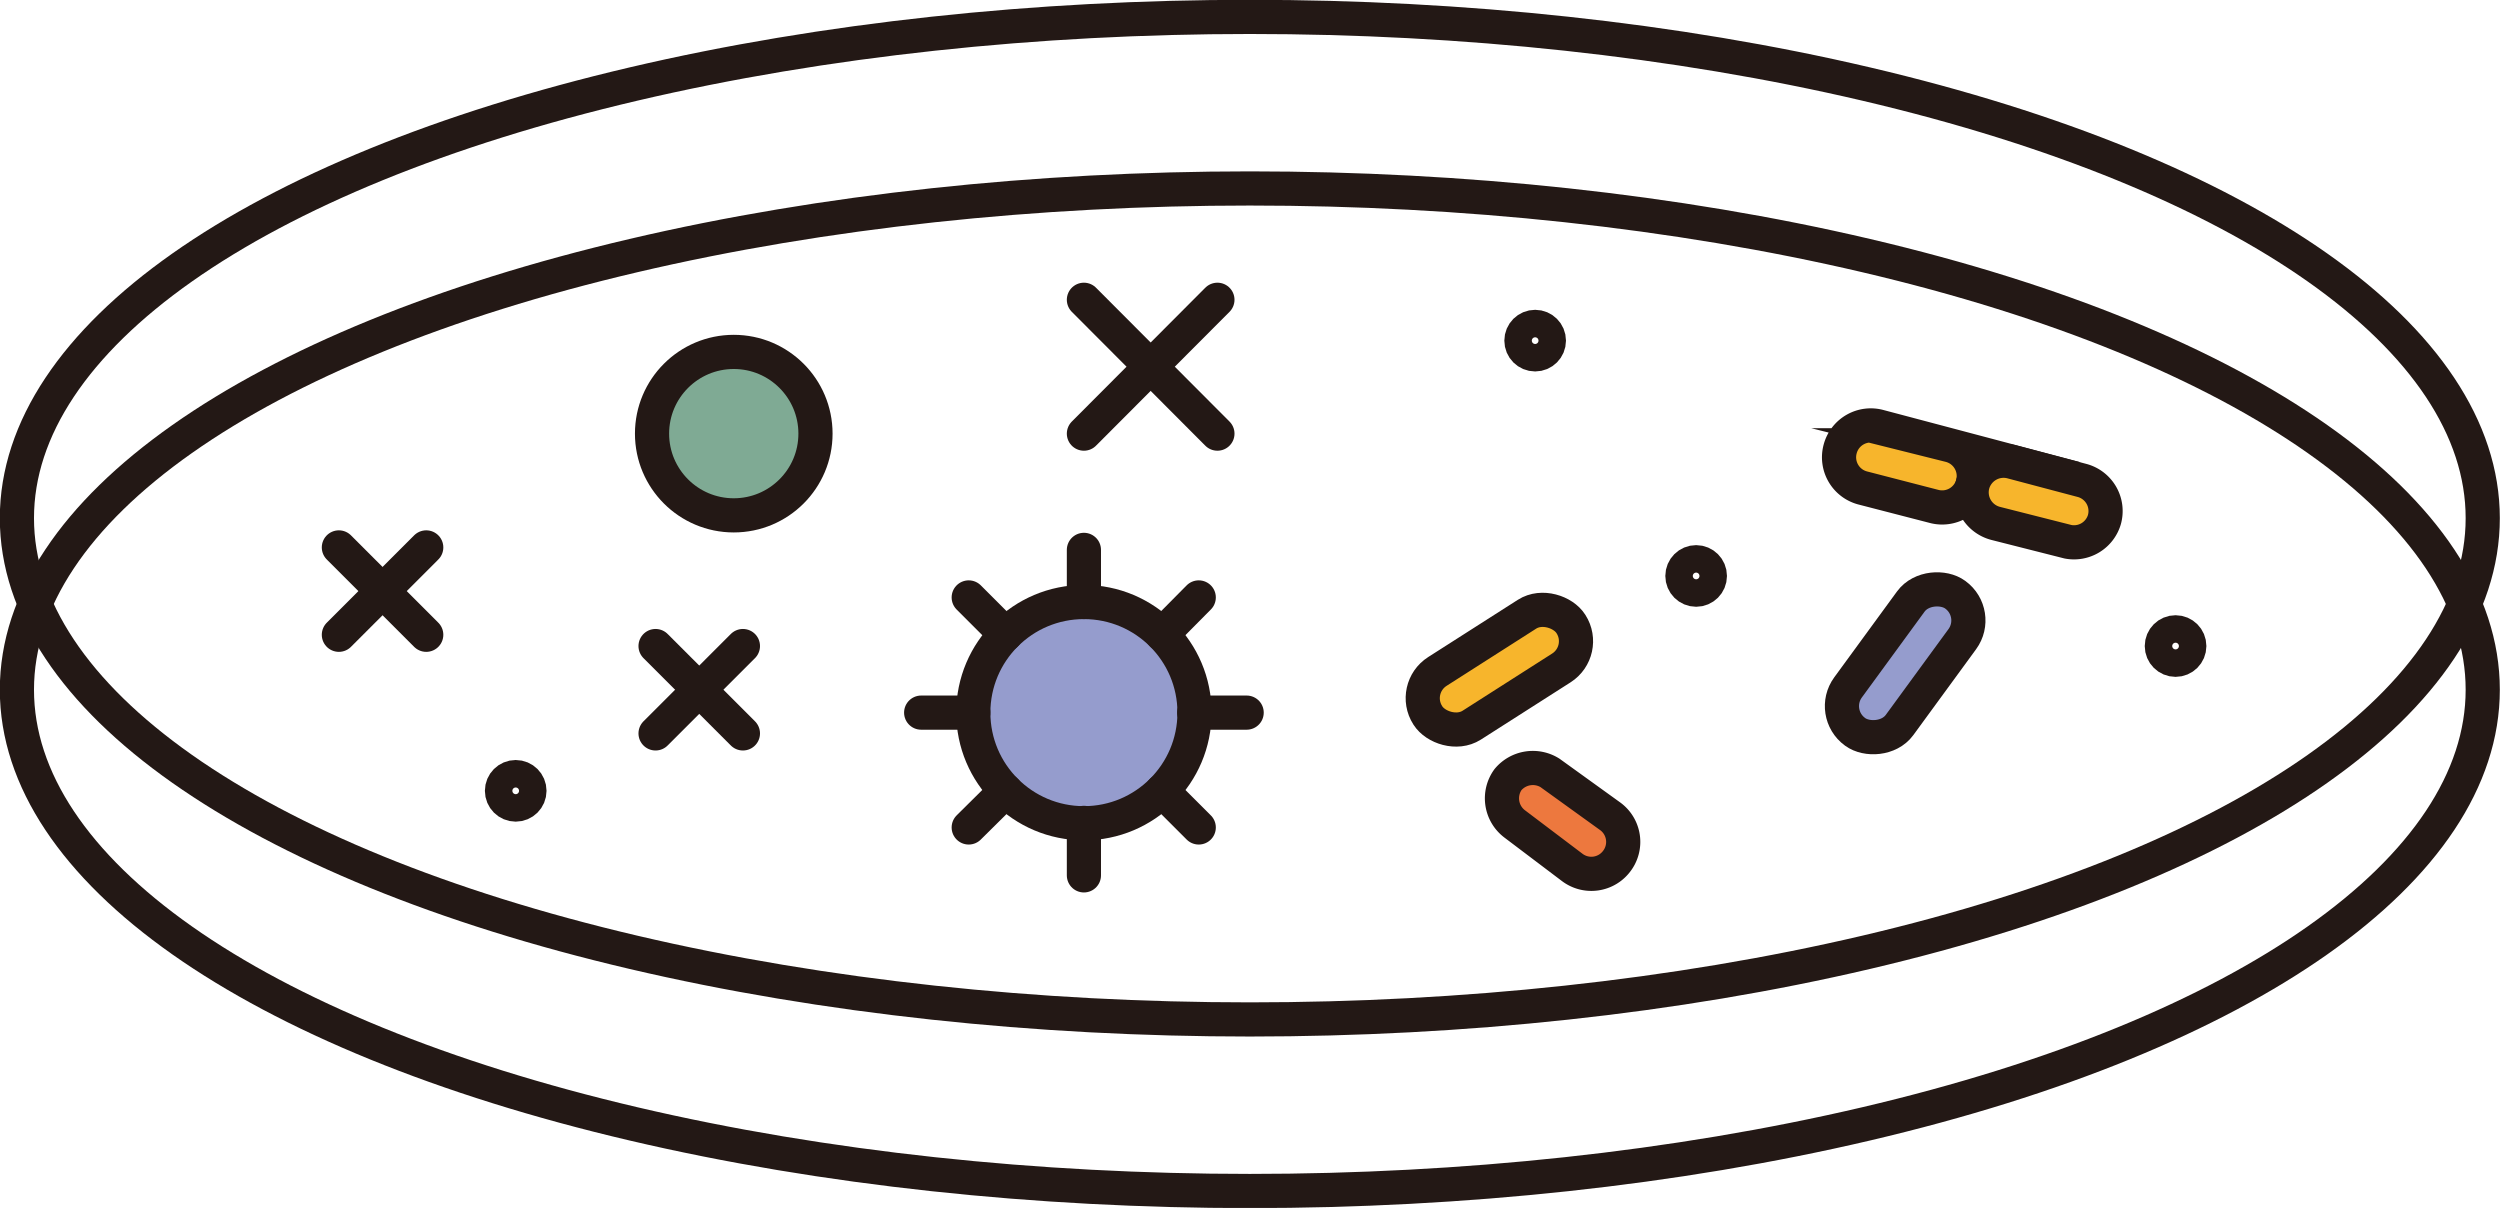 <svg xmlns="http://www.w3.org/2000/svg" viewBox="0 0 70.97 34.29"><defs><style>.cls-1,.cls-3,.cls-4{fill:none;}.cls-1,.cls-2,.cls-3,.cls-4,.cls-5,.cls-6,.cls-7,.cls-8{stroke:#231815;stroke-width:0.97px;}.cls-1,.cls-4,.cls-5{stroke-linecap:round;}.cls-1,.cls-2,.cls-3,.cls-6,.cls-7,.cls-8{stroke-miterlimit:10;}.cls-2{fill:#7faa94;}.cls-4,.cls-5{stroke-linejoin:round;}.cls-5,.cls-6{fill:#959ccd;}.cls-7{fill:#f7b52c;}.cls-8{fill:#ed783e;}</style></defs><g id="Layer_2" data-name="Layer 2"><g id="レイヤー_1" data-name="レイヤー 1"><ellipse class="cls-1" cx="35.48" cy="14.71" rx="35" ry="14.23"/><circle class="cls-2" cx="20.83" cy="12.31" r="2.32"/><circle class="cls-3" cx="43.58" cy="9.67" r="0.39"/><circle class="cls-3" cx="14.64" cy="22.45" r="0.39"/><circle class="cls-3" cx="61.76" cy="18.34" r="0.39"/><circle class="cls-3" cx="48.15" cy="16.35" r="0.39"/><ellipse class="cls-4" cx="35.48" cy="19.58" rx="35" ry="14.23"/><circle class="cls-5" cx="30.77" cy="20.23" r="3.14"/><line class="cls-4" x1="30.77" y1="17.09" x2="30.77" y2="15.61"/><line class="cls-4" x1="32.99" y1="18.01" x2="34.03" y2="16.96"/><line class="cls-4" x1="33.9" y1="20.23" x2="35.39" y2="20.23"/><line class="cls-4" x1="32.99" y1="22.45" x2="34.03" y2="23.49"/><line class="cls-4" x1="30.77" y1="23.36" x2="30.77" y2="24.85"/><line class="cls-4" x1="28.55" y1="22.45" x2="27.5" y2="23.49"/><line class="cls-4" x1="27.63" y1="20.23" x2="26.15" y2="20.23"/><line class="cls-4" x1="28.55" y1="18.01" x2="27.5" y2="16.96"/><line class="cls-1" x1="18.61" y1="18.34" x2="21.09" y2="20.82"/><line class="cls-1" x1="21.09" y1="18.34" x2="18.61" y2="20.82"/><line class="cls-1" x1="9.62" y1="15.54" x2="12.1" y2="18.02"/><line class="cls-1" x1="12.1" y1="15.54" x2="9.62" y2="18.02"/><line class="cls-1" x1="30.77" y1="8.51" x2="34.56" y2="12.31"/><line class="cls-1" x1="34.56" y1="8.51" x2="30.77" y2="12.31"/><rect class="cls-6" x="51.68" y="17.91" width="4.82" height="1.81" rx="0.9" transform="translate(101.19 -13.74) rotate(126.16)"/><path class="cls-7" d="M54.92,14.38l-2.05-.53a.9.9,0,0,1-.63-1.11h0a.9.9,0,0,1,1.11-.63l2,.53A.9.9,0,0,1,56,13.75h0A.9.9,0,0,1,54.92,14.38Z"/><path class="cls-7" d="M58.71,15.38l-2.05-.52A.91.91,0,0,1,56,13.75h0a.91.91,0,0,1,1.11-.64l2,.53a.9.9,0,0,1,.63,1.11h0A.9.9,0,0,1,58.71,15.38Z"/><rect class="cls-7" x="40.15" y="18.11" width="4.82" height="1.81" rx="0.9" transform="translate(-3.54 25.89) rotate(-32.56)"/><path class="cls-8" d="M44,21.94l1.72,1.24a.9.9,0,0,1,.18,1.26h0a.9.9,0,0,1-1.26.19L43,23.39a.91.91,0,0,1-.19-1.26h0A.92.92,0,0,1,44,21.94Z"/></g></g></svg>